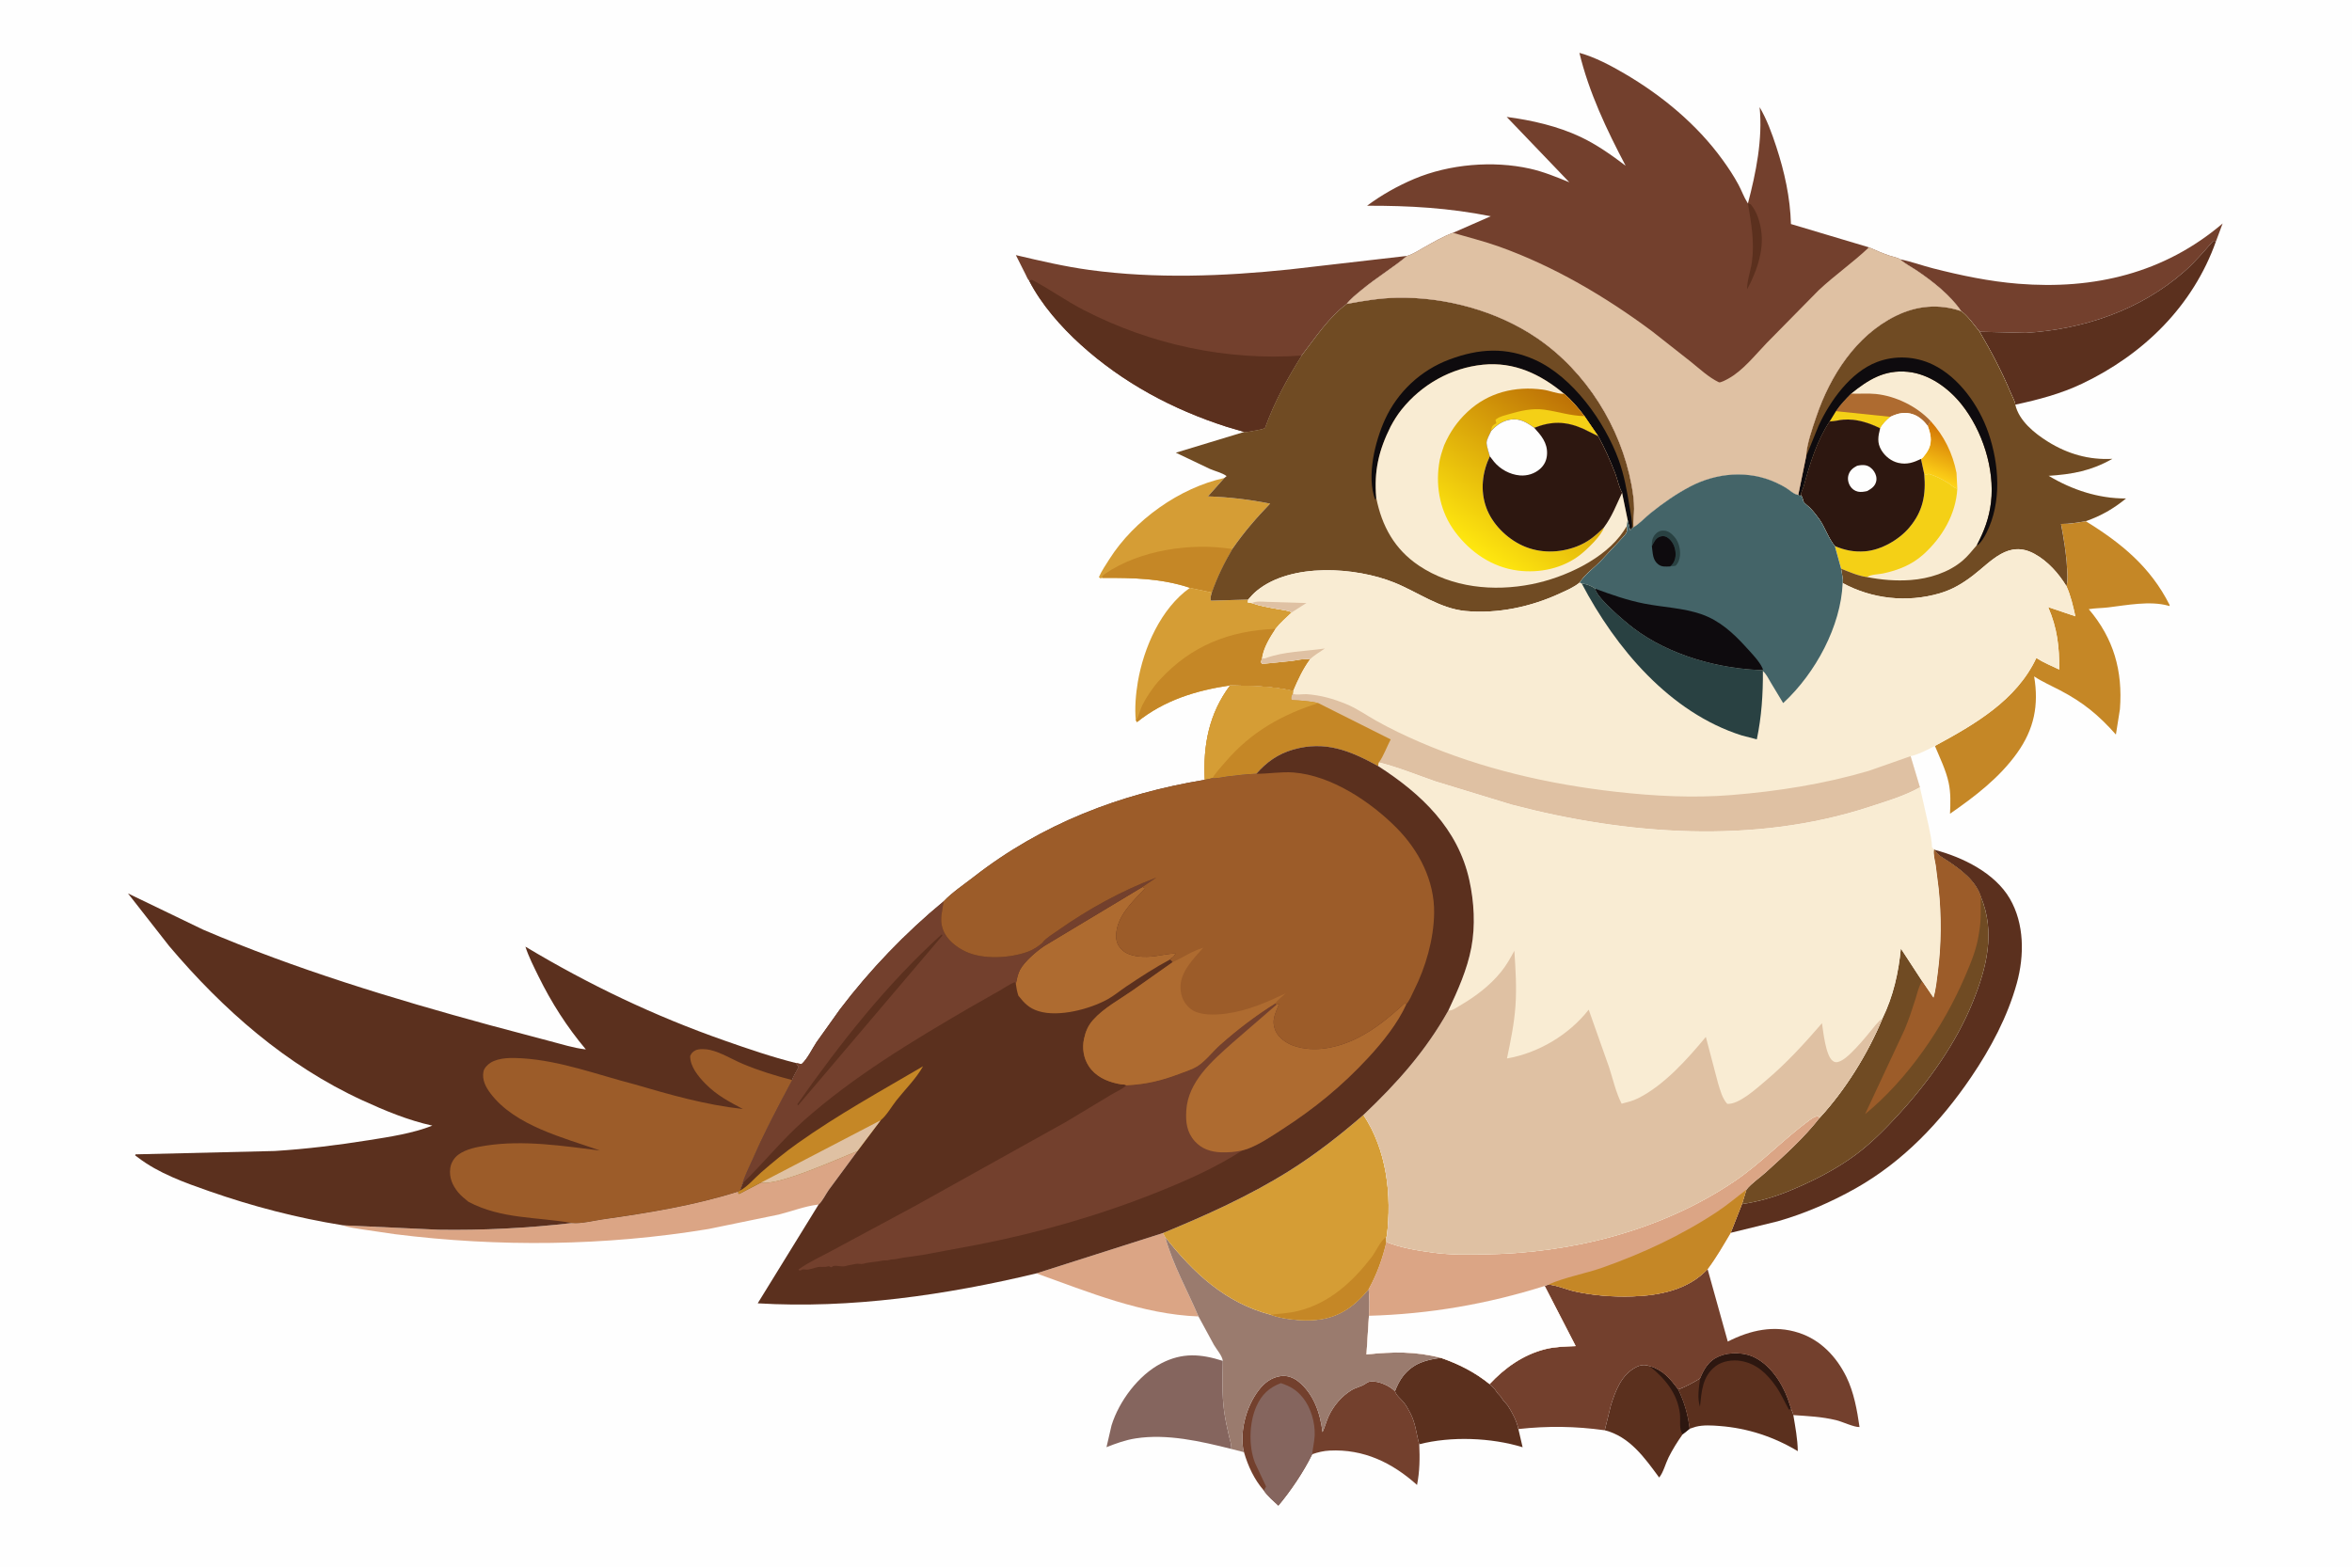 <svg version="1.1" xmlns="http://www.w3.org/2000/svg" style="display: block;" viewBox="0 0 2048 1365" width="1536" height="1024">
<defs>
	<linearGradient id="Gradient1" gradientUnits="userSpaceOnUse" x1="1699.51" y1="373.714" x2="1682.52" y2="416.691">
		<stop class="stop0" offset="0" stop-opacity="1" stop-color="rgb(209,113,4)"/>
		<stop class="stop1" offset="1" stop-opacity="1" stop-color="rgb(255,213,24)"/>
	</linearGradient>
	<linearGradient id="Gradient2" gradientUnits="userSpaceOnUse" x1="1375.33" y1="351.995" x2="1285.11" y2="481.376">
		<stop class="stop0" offset="0" stop-opacity="1" stop-color="rgb(189,113,6)"/>
		<stop class="stop1" offset="1" stop-opacity="1" stop-color="rgb(255,232,15)"/>
	</linearGradient>
</defs>
<path transform="translate(0,0)" fill="rgb(254,254,254)" d="M -0 -0 L 2048 0 L 2048 1365 L -0 1365 L -0 -0 z"/>
<path transform="translate(0,0)" fill="rgb(91,48,30)" d="M 1397.33 1245.48 L 1402.69 1223.75 C 1406.69 1210.97 1411.94 1196.96 1424.67 1190.5 C 1428.62 1188.5 1431.93 1188.2 1436.19 1189.53 C 1448.31 1193.29 1453.86 1200.18 1461.27 1210.03 C 1466.65 1221.06 1469.8 1232.02 1471.2 1244.19 L 1465.15 1249.01 C 1460.59 1255.43 1456.45 1262.07 1452.92 1269.11 C 1450.35 1274.23 1448.28 1282.44 1444.71 1286.64 C 1432.13 1269.53 1419.05 1250.92 1397.33 1245.48 z"/>
<path transform="translate(0,0)" fill="rgb(45,23,16)" d="M 1436.19 1189.53 C 1448.31 1193.29 1453.86 1200.18 1461.27 1210.03 C 1466.65 1221.06 1469.8 1232.02 1471.2 1244.19 L 1465.15 1249.01 C 1461.77 1244.48 1463.43 1236.95 1462.79 1231.27 C 1460.79 1213.45 1449.62 1200.18 1436.19 1189.53 z"/>
<path transform="translate(0,0)" fill="rgb(219,165,133)" d="M 902.473 1108.85 L 1012.68 1073.71 L 1014.61 1077.29 C 1021.45 1101.77 1033.74 1123.21 1043.57 1146.35 C 994.73 1144.55 947.803 1125.11 902.473 1108.85 z"/>
<path transform="translate(0,0)" fill="rgb(91,48,30)" d="M 1480.41 1200.32 C 1483.75 1192.28 1487.89 1184.94 1496.33 1181.42 L 1497 1181.14 L 1497.7 1180.85 C 1505.79 1177.48 1517.86 1177.75 1525.98 1181.26 C 1540.74 1187.65 1551.27 1203.51 1556.65 1218.07 L 1559.57 1226.86 C 1560.4 1228.65 1561.26 1230.3 1561.54 1232.26 C 1563.28 1242.76 1565.25 1253 1565.43 1263.67 C 1544.52 1251.14 1521.86 1243.66 1497.46 1241.77 C 1490.63 1241.24 1483.18 1240.74 1476.49 1242.45 L 1471.2 1244.19 C 1469.8 1232.02 1466.65 1221.06 1461.27 1210.03 C 1468.05 1207.48 1474.24 1204.07 1480.41 1200.32 z"/>
<path transform="translate(0,0)" fill="rgb(45,23,16)" d="M 1480.41 1200.32 C 1483.75 1192.28 1487.89 1184.94 1496.33 1181.42 L 1497 1181.14 L 1497.7 1180.85 C 1505.79 1177.48 1517.86 1177.75 1525.98 1181.26 C 1540.74 1187.65 1551.27 1203.51 1556.65 1218.07 L 1559.57 1226.86 L 1557.66 1227.51 C 1553.94 1220.74 1550.8 1213.51 1546.35 1207.2 C 1538.49 1196.03 1529.4 1187.3 1515.42 1185.04 C 1508.47 1183.92 1499.71 1185.24 1494.01 1189.56 C 1482.27 1198.45 1481.67 1211.56 1480.25 1224.97 C 1477.72 1217.19 1479.33 1208.25 1480.41 1200.32 z"/>
<path transform="translate(0,0)" fill="rgb(91,48,30)" d="M 1214.67 1211.42 C 1216.44 1206.82 1218.78 1201.99 1221.84 1198.12 C 1230.5 1187.2 1241.65 1184.02 1254.83 1182.44 C 1270.5 1187.99 1284.06 1194.74 1297.06 1205.27 C 1299.34 1207.37 1301.47 1209.16 1303.05 1211.84 C 1304.46 1214.22 1306.64 1215.4 1307.99 1218.01 C 1309.12 1220.17 1311.62 1222.1 1313.03 1224.22 C 1316.75 1229.83 1320.83 1237.76 1322.12 1244.42 L 1325.81 1260.26 C 1298.44 1251.86 1263.61 1250.52 1235.81 1257.67 C 1233.16 1248.23 1232.71 1239.58 1228.05 1230.59 C 1226.36 1227.34 1224.48 1223.83 1222.13 1221 C 1219.55 1217.9 1215.9 1215.35 1214.67 1211.42 z"/>
<path transform="translate(0,0)" fill="rgb(133,101,94)" d="M 1072.16 1261.75 C 1045.65 1255.11 1016.23 1248.29 988.85 1252.57 C 979.98 1253.95 971.78 1256.93 963.482 1260.21 L 967.875 1241.22 C 974.41 1220.16 991.266 1197.51 1011.04 1187.25 C 1029.61 1177.61 1045.64 1178.99 1064.77 1185.04 C 1064.61 1200 1063.89 1214.21 1065.95 1229.14 C 1066.92 1236.15 1068.46 1243.08 1070.04 1249.98 C 1070.91 1253.74 1072.33 1257.89 1072.16 1261.75 z"/>
<path transform="translate(0,0)" fill="rgb(213,157,53)" d="M 960.098 503.139 L 958.102 503.509 L 956.863 502.5 C 959.238 496.974 962.951 491.571 966.181 486.5 C 987.614 452.849 1027 424.704 1066.1 416.128 L 1051.84 432.123 C 1070.38 432.795 1087.75 434.822 1105.93 438.466 C 1093.83 450.967 1082.9 463.665 1073 478.001 C 1065.7 490.471 1059.97 502.118 1055.17 515.819 L 1036.13 511.771 C 1011 503.441 986.3 503.039 960.098 503.139 z"/>
<path transform="translate(0,0)" fill="rgb(197,135,38)" d="M 960.098 503.139 L 959.732 501.791 C 960.509 500.967 961.152 500.289 962.092 499.645 C 992.584 478.762 1037.03 472.317 1073 478.001 C 1065.7 490.471 1059.97 502.118 1055.17 515.819 L 1036.13 511.771 C 1011 503.441 986.3 503.039 960.098 503.139 z"/>
<path transform="translate(0,0)" fill="rgb(219,165,133)" d="M 662.853 1029.68 C 677.374 1032.93 730.687 1008.58 746.578 1002.36 L 721.7 1036.06 C 719.22 1039.51 715.918 1046.35 712.768 1048.92 L 712.127 1048.98 C 701.043 1050.22 689.082 1054.91 678.131 1057.62 L 616.923 1070.2 C 526.885 1085.07 434.332 1086.07 343.812 1074.7 L 314.358 1070.37 C 309.252 1069.49 303.273 1068.85 298.466 1066.95 L 381.625 1070.82 C 420.27 1071.45 459.897 1069.42 498.292 1064.98 C 506.07 1065.72 516.911 1062.92 524.769 1061.8 C 564.749 1056.12 604.133 1049.8 642.742 1037.59 C 642.7 1039.23 642.46 1038.48 643.52 1039.81 L 662.853 1029.68 z"/>
<path transform="translate(0,0)" fill="rgb(115,64,45)" d="M 1654.47 225.667 C 1664.07 227.546 1673.54 231.069 1683.04 233.5 C 1707.46 239.745 1732.23 244.931 1757.4 246.957 C 1823.4 252.271 1884.43 237.835 1935.36 194.462 L 1929.58 209.924 L 1927.3 209.5 C 1919.19 218.666 1911.3 228.148 1902.08 236.241 C 1863.76 269.866 1814.32 286.668 1764.01 289.734 L 1723.73 288.76 C 1718.81 282.749 1713.89 275.433 1707.66 270.763 C 1698.37 256.987 1682.89 244.848 1669.21 235.595 C 1664.31 232.281 1658.89 229.625 1654.47 225.667 z"/>
<path transform="translate(0,0)" fill="rgb(91,48,30)" d="M 1723.73 288.76 L 1764.01 289.734 C 1814.32 286.668 1863.76 269.866 1902.08 236.241 C 1911.3 228.148 1919.19 218.666 1927.3 209.5 L 1929.58 209.924 C 1909.54 266.411 1866.49 308.503 1812.96 333.999 C 1794.42 342.83 1774.79 347.961 1754.8 352.273 C 1754.83 349.924 1752.07 344.953 1751.05 342.5 C 1743.11 323.557 1734.13 306.437 1723.73 288.76 z"/>
<path transform="translate(0,0)" fill="rgb(213,157,53)" d="M 1036.13 511.771 L 1055.17 515.819 C 1054.59 518.237 1053.44 520.696 1054.5 522.978 L 1086.84 521.993 L 1086.47 524.526 L 1089.94 525.066 C 1097.11 527.62 1104.98 528.935 1112.47 530.26 C 1116.25 530.93 1121.41 531.39 1124.8 533.171 C 1120.07 537.763 1114.68 542.302 1110.65 547.51 C 1105.65 555.146 1100.23 563.834 1098.9 573.016 L 1097.9 576.5 L 1099 578.088 L 1125.03 575.435 C 1129.81 574.783 1135.98 573.184 1140.69 574.048 C 1134.38 582.711 1130.18 591.821 1126.03 601.616 C 1107.79 597.332 1089.73 597.241 1071.13 596.762 C 1041.35 601.177 1013.81 609.639 990.045 628.752 L 989.006 627.127 C 987.915 616.653 989.005 604.066 990.779 593.686 C 995.866 563.929 1010.77 529.8 1036.13 511.771 z"/>
<path transform="translate(0,0)" fill="rgb(197,135,38)" d="M 989.006 627.127 C 991.143 625.637 993.036 617.139 994.522 614.256 C 998.553 606.431 1003.99 598.289 1009.96 591.821 C 1037.31 562.159 1070.48 549.045 1110.65 547.51 C 1105.65 555.146 1100.23 563.834 1098.9 573.016 L 1097.9 576.5 L 1099 578.088 L 1125.03 575.435 C 1129.81 574.783 1135.98 573.184 1140.69 574.048 C 1134.38 582.711 1130.18 591.821 1126.03 601.616 C 1107.79 597.332 1089.73 597.241 1071.13 596.762 C 1041.35 601.177 1013.81 609.639 990.045 628.752 L 989.006 627.127 z"/>
<path transform="translate(0,0)" fill="rgb(115,64,45)" d="M 1083.19 1264.57 L 1082.42 1261.34 C 1079.97 1244.27 1085.49 1224.56 1095.79 1210.85 C 1100.7 1204.33 1106.95 1199.44 1115.17 1198.3 C 1120.72 1197.54 1126.17 1199.46 1130.5 1202.94 C 1143.93 1213.74 1149.63 1230.62 1151.58 1247.11 C 1153.69 1242.59 1154.84 1237.8 1156.88 1233.31 C 1161.02 1224.22 1168.34 1215.62 1176.92 1210.47 C 1180.6 1208.27 1185.17 1207.49 1188.57 1205.23 C 1190.67 1203.83 1191.7 1203.03 1194.36 1202.97 C 1201.33 1202.82 1209.68 1206.69 1214.67 1211.42 C 1215.9 1215.35 1219.55 1217.9 1222.13 1221 C 1224.48 1223.83 1226.36 1227.34 1228.05 1230.59 C 1232.71 1239.58 1233.16 1248.23 1235.81 1257.67 C 1236.36 1269.66 1236.25 1281.3 1233.88 1293.11 C 1212.21 1273.67 1187.46 1261.7 1157.71 1263.18 C 1152.49 1263.44 1147.49 1264.62 1142.59 1266.37 C 1135.25 1281.45 1123.92 1298.21 1113.13 1311.1 C 1108.73 1306.97 1103.95 1302.94 1100.47 1297.98 C 1092 1288.17 1086.82 1276.91 1083.19 1264.57 z"/>
<path transform="translate(0,0)" fill="rgb(133,101,94)" d="M 1100.47 1297.98 L 1102.44 1294.5 L 1092.76 1273.85 C 1087.12 1259.36 1087.69 1238.66 1094.06 1224.53 C 1098.65 1214.33 1104.98 1208.4 1115.3 1204.42 C 1123.63 1207.23 1128.89 1210.25 1134.5 1217.14 C 1141.42 1225.64 1145.24 1239.04 1144.76 1249.92 C 1144.52 1255.37 1143.11 1260.9 1142.59 1266.37 C 1135.25 1281.45 1123.92 1298.21 1113.13 1311.1 C 1108.73 1306.97 1103.95 1302.94 1100.47 1297.98 z"/>
<path transform="translate(0,0)" fill="rgb(91,48,30)" d="M 1684.65 739.981 C 1708.93 746.382 1736.99 760.059 1750.04 782.466 C 1762.82 804.416 1762.74 832.161 1756.16 856.083 C 1748.14 885.198 1733.35 912.906 1716.47 937.792 C 1689.98 976.825 1657.34 1011.31 1615.94 1034.71 C 1594.88 1046.61 1571.24 1056.89 1547.94 1063.49 L 1506.99 1073.51 L 1516.82 1048.46 C 1530.85 1046.53 1544.93 1042.39 1558 1037.02 C 1578.08 1028.76 1598.53 1018.41 1615.99 1005.43 C 1629.71 995.229 1641.97 982.668 1653.5 970.106 C 1679.33 941.953 1703.3 908.31 1717.69 872.768 C 1729.87 842.72 1737.73 811.806 1724.76 780.7 C 1720.45 767.117 1708.12 757.871 1696.83 750.232 C 1692.81 747.517 1686.64 744.569 1684.65 739.981 z"/>
<path transform="translate(0,0)" fill="rgb(154,123,110)" d="M 1014.61 1077.29 C 1039.33 1108.56 1066.78 1134.38 1106.33 1144.86 C 1117.69 1149.02 1134.41 1150.5 1146.47 1149.31 C 1166.14 1147.38 1179.52 1137.41 1191.74 1122.58 C 1192.54 1130.47 1192.52 1137.87 1192.01 1145.78 L 1189.85 1179.46 C 1212.81 1177.04 1232.2 1176.62 1254.83 1182.44 C 1241.65 1184.02 1230.5 1187.2 1221.84 1198.12 C 1218.78 1201.99 1216.44 1206.82 1214.67 1211.42 C 1209.68 1206.69 1201.33 1202.82 1194.36 1202.97 C 1191.7 1203.03 1190.67 1203.83 1188.57 1205.23 C 1185.17 1207.49 1180.6 1208.27 1176.92 1210.47 C 1168.34 1215.62 1161.02 1224.22 1156.88 1233.31 C 1154.84 1237.8 1153.69 1242.59 1151.58 1247.11 C 1149.63 1230.62 1143.93 1213.74 1130.5 1202.94 C 1126.17 1199.46 1120.72 1197.54 1115.17 1198.3 C 1106.95 1199.44 1100.7 1204.33 1095.79 1210.85 C 1085.49 1224.56 1079.97 1244.27 1082.42 1261.34 L 1083.19 1264.57 L 1072.16 1261.75 C 1072.33 1257.89 1070.91 1253.74 1070.04 1249.98 C 1068.46 1243.08 1066.92 1236.15 1065.95 1229.14 C 1063.89 1214.21 1064.61 1200 1064.77 1185.04 C 1064.25 1180.59 1059.39 1175.16 1057.07 1171.19 L 1043.57 1146.35 C 1033.74 1123.21 1021.45 1101.77 1014.61 1077.29 z"/>
<path transform="translate(0,0)" fill="rgb(197,135,38)" d="M 1799.4 510.411 C 1800.62 505.485 1800.11 499.143 1799.82 494.051 C 1799.09 481.241 1796.98 468.748 1794.62 456.155 C 1802.01 456.127 1808.9 455.027 1816.14 453.742 C 1847.2 472.874 1872.54 493.631 1889.18 526.706 L 1889.13 527.664 L 1887.94 527.317 C 1872.03 522.927 1851.97 526.89 1835.73 528.832 C 1830.12 529.503 1824.35 529.42 1818.8 530.378 C 1840.51 555.927 1848.48 584.056 1845.92 617.493 L 1842.42 639.569 C 1827.31 622.553 1814 611.626 1793.79 601.02 C 1786.33 597.103 1778.22 593.604 1771.22 588.919 C 1775.43 613.956 1771.26 634.87 1756.34 655.713 C 1740.87 677.319 1719.6 693.555 1697.97 708.526 C 1698.38 699.481 1698.7 690.457 1696.79 681.534 C 1694.42 670.501 1689.14 659.867 1684.82 649.473 C 1719.43 630.717 1755.81 609.843 1773.14 572.882 C 1779.32 576.892 1786.43 579.787 1793.08 582.944 C 1793.22 563.099 1791.37 546.964 1783.44 528.561 L 1807.12 536.559 C 1805.16 527.676 1803.12 518.745 1799.4 510.411 z"/>
<path transform="translate(0,0)" fill="rgb(112,75,35)" d="M 1684.04 739.578 L 1684.65 739.981 C 1686.64 744.569 1692.81 747.517 1696.83 750.232 C 1708.12 757.871 1720.45 767.117 1724.76 780.7 C 1737.73 811.806 1729.87 842.72 1717.69 872.768 C 1703.3 908.31 1679.33 941.953 1653.5 970.106 C 1641.97 982.668 1629.71 995.229 1615.99 1005.43 C 1598.53 1018.41 1578.08 1028.76 1558 1037.02 C 1544.93 1042.39 1530.85 1046.53 1516.82 1048.46 L 1520.66 1035.95 C 1524.93 1030.5 1532.7 1025.26 1538 1020.43 C 1554.14 1005.74 1570.9 990.732 1584.35 973.469 C 1606.69 949.294 1626.64 917.147 1639.16 886.729 C 1648.47 867.734 1653.22 846.845 1655.15 825.886 L 1673.7 854.298 L 1683.59 868.813 C 1685.72 861.615 1686.46 853.55 1687.43 846.115 C 1690.47 822.837 1690.61 796.976 1688.09 773.622 L 1685.54 753.346 C 1684.83 749.065 1683.26 743.845 1684.04 739.578 z"/>
<path transform="translate(0,0)" fill="rgb(156,92,41)" d="M 1684.04 739.578 L 1684.65 739.981 C 1686.64 744.569 1692.81 747.517 1696.83 750.232 C 1708.12 757.871 1720.45 767.117 1724.76 780.7 C 1724.53 790.472 1725.24 800.921 1723.49 810.507 L 1723.22 812.381 C 1721.22 826.252 1716.59 837.278 1711.15 849.998 C 1692.24 894.248 1661.33 939.593 1623.96 970.24 L 1658.47 896.447 C 1662.1 887.783 1665.05 878.821 1667.89 869.87 C 1669.58 864.519 1670.6 859.057 1673.7 854.298 L 1683.59 868.813 C 1685.72 861.615 1686.46 853.55 1687.43 846.115 C 1690.47 822.837 1690.61 796.976 1688.09 773.622 L 1685.54 753.346 C 1684.83 749.065 1683.26 743.845 1684.04 739.578 z"/>
<path transform="translate(0,0)" fill="rgb(213,157,53)" d="M 1187.22 970.836 C 1207.6 1001.6 1211.96 1040.5 1207.59 1076.55 L 1207.07 1077.21 L 1207.17 1081.51 C 1203.56 1096.66 1199.14 1108.88 1191.74 1122.58 C 1179.52 1137.41 1166.14 1147.38 1146.47 1149.31 C 1134.41 1150.5 1117.69 1149.02 1106.33 1144.86 C 1066.78 1134.38 1039.33 1108.56 1014.61 1077.29 L 1012.68 1073.71 C 1050.25 1058.27 1087.49 1041.53 1122 1019.96 C 1145.1 1005.53 1166.68 988.685 1187.22 970.836 z"/>
<path transform="translate(0,0)" fill="rgb(197,135,38)" d="M 1106.33 1144.86 C 1114.34 1143.89 1122.47 1143.53 1130.33 1141.59 C 1157.49 1134.88 1177.52 1116.43 1194.21 1094.88 C 1197.7 1090.37 1201.87 1080.9 1206.18 1077.81 L 1207.07 1077.21 L 1207.17 1081.51 C 1203.56 1096.66 1199.14 1108.88 1191.74 1122.58 C 1179.52 1137.41 1166.14 1147.38 1146.47 1149.31 C 1134.41 1150.5 1117.69 1149.02 1106.33 1144.86 z"/>
<path transform="translate(0,0)" fill="rgb(115,64,45)" d="M 1486.89 1105.15 L 1504.46 1168.23 C 1524.12 1158.24 1544.87 1153.57 1566.46 1160.65 C 1585.38 1166.85 1599.14 1181.48 1607.74 1199.02 C 1614.28 1212.36 1617.08 1228.07 1619.18 1242.67 C 1614.44 1242.93 1604.2 1237.97 1598.87 1236.69 C 1586.09 1233.62 1574.46 1233.17 1561.54 1232.26 C 1561.26 1230.3 1560.4 1228.65 1559.57 1226.86 L 1556.65 1218.07 C 1551.27 1203.51 1540.74 1187.65 1525.98 1181.26 C 1517.86 1177.75 1505.79 1177.48 1497.7 1180.85 L 1497 1181.14 L 1496.33 1181.42 C 1487.89 1184.94 1483.75 1192.28 1480.41 1200.32 C 1474.24 1204.07 1468.05 1207.48 1461.27 1210.03 C 1453.86 1200.18 1448.31 1193.29 1436.19 1189.53 C 1431.93 1188.2 1428.62 1188.5 1424.67 1190.5 C 1411.94 1196.96 1406.69 1210.97 1402.69 1223.75 L 1397.33 1245.48 C 1371.69 1241.93 1347.9 1241.61 1322.12 1244.42 C 1320.83 1237.76 1316.75 1229.83 1313.03 1224.22 C 1311.62 1222.1 1309.12 1220.17 1307.99 1218.01 C 1306.64 1215.4 1304.46 1214.22 1303.05 1211.84 C 1301.47 1209.16 1299.34 1207.37 1297.06 1205.27 C 1310.4 1191.01 1326.44 1179.6 1345.67 1174.81 C 1354.17 1172.69 1363.31 1172.54 1372.02 1172.17 L 1345.03 1119.82 L 1348.03 1118.66 C 1354.56 1118.83 1364.08 1122.96 1370.85 1124.48 C 1387.17 1128.13 1404.76 1129.45 1421.44 1128.9 C 1445.23 1128.13 1470.07 1123.11 1486.89 1105.15 z"/>
<path transform="translate(0,0)" fill="rgb(219,165,133)" d="M 1207.17 1081.51 C 1220.52 1086.83 1234.44 1088.91 1248.59 1090.85 C 1262.68 1092.78 1277.48 1092.45 1291.71 1092.3 C 1367.94 1091.46 1446.32 1071.67 1510 1028.79 C 1533.29 1013.1 1552.88 992.086 1575.46 975.5 C 1577.61 973.914 1580.83 971.618 1583.51 971.996 L 1584.35 973.469 C 1570.9 990.732 1554.14 1005.74 1538 1020.43 C 1532.7 1025.26 1524.93 1030.5 1520.66 1035.95 L 1516.82 1048.46 L 1506.99 1073.51 C 1500.39 1084.57 1494.66 1094.73 1486.89 1105.15 C 1470.07 1123.11 1445.23 1128.13 1421.44 1128.9 C 1404.76 1129.45 1387.17 1128.13 1370.85 1124.48 C 1364.08 1122.96 1354.56 1118.83 1348.03 1118.66 L 1345.03 1119.82 L 1372.02 1172.17 C 1363.31 1172.54 1354.17 1172.69 1345.67 1174.81 C 1326.44 1179.6 1310.4 1191.01 1297.06 1205.27 C 1284.06 1194.74 1270.5 1187.99 1254.83 1182.44 C 1232.2 1176.62 1212.81 1177.04 1189.85 1179.46 L 1192.01 1145.78 C 1192.52 1137.87 1192.54 1130.47 1191.74 1122.58 C 1199.14 1108.88 1203.56 1096.66 1207.17 1081.51 z"/>
<path transform="translate(0,0)" fill="rgb(197,135,38)" d="M 1348.03 1118.66 C 1362.73 1112.13 1380.16 1109.19 1395.54 1103.76 C 1430.32 1091.48 1464.54 1075.54 1495.31 1055.11 C 1504.13 1049.26 1512.23 1042.34 1520.66 1035.95 L 1516.82 1048.46 L 1506.99 1073.51 C 1500.39 1084.57 1494.66 1094.73 1486.89 1105.15 C 1470.07 1123.11 1445.23 1128.13 1421.44 1128.9 C 1404.76 1129.45 1387.17 1128.13 1370.85 1124.48 C 1364.08 1122.96 1354.56 1118.83 1348.03 1118.66 z"/>
<path transform="translate(0,0)" fill="rgb(254,254,254)" d="M 1345.03 1119.82 L 1372.02 1172.17 C 1363.31 1172.54 1354.17 1172.69 1345.67 1174.81 C 1326.44 1179.6 1310.4 1191.01 1297.06 1205.27 C 1284.06 1194.74 1270.5 1187.99 1254.83 1182.44 C 1232.2 1176.62 1212.81 1177.04 1189.85 1179.46 L 1192.01 1145.78 C 1244.65 1144.3 1294.77 1135.63 1345.03 1119.82 z"/>
<path transform="translate(0,0)" fill="rgb(115,64,45)" d="M 896.115 244.269 C 894.963 243.398 893.759 240.237 893.062 238.915 L 884.565 222.016 C 905.965 227.057 926.999 231.993 948.827 234.961 C 1006.07 242.745 1065.41 240.491 1122.74 234.507 L 1225.29 222.694 C 1212.65 233.229 1198.31 241.784 1185.55 252.417 C 1181.21 256.029 1176.05 260.035 1172.65 264.529 C 1156.96 276.164 1145.17 294.172 1133.39 309.509 C 1120.81 329.511 1109.82 349.53 1101.71 371.794 C 1101.62 372.04 1101.66 372.386 1101.44 372.534 C 1099.36 373.957 1092.18 374.787 1089.46 375.409 C 1087.33 375.893 1085.6 376.123 1083.41 376.013 L 1067.85 371.432 C 1020.96 356.348 977.761 333.208 941.141 300.087 C 923.9 284.493 906.793 265.043 896.115 244.269 z"/>
<path transform="translate(0,0)" fill="rgb(91,48,30)" d="M 896.115 244.269 L 898.51 243.5 C 913.927 251.507 928.139 261.878 943.687 269.883 C 1001.88 299.846 1067.91 314.189 1133.39 309.509 C 1120.81 329.511 1109.82 349.53 1101.71 371.794 C 1101.62 372.04 1101.66 372.386 1101.44 372.534 C 1099.36 373.957 1092.18 374.787 1089.46 375.409 C 1087.33 375.893 1085.6 376.123 1083.41 376.013 L 1067.85 371.432 C 1020.96 356.348 977.761 333.208 941.141 300.087 C 923.9 284.493 906.793 265.043 896.115 244.269 z"/>
<path transform="translate(0,0)" fill="rgb(249,236,211)" d="M 1572.72 397.239 C 1573.09 386.79 1578.18 372.669 1581.55 362.708 C 1593.62 327.057 1616.09 292.041 1650.77 274.944 C 1668.99 265.962 1688.38 264.236 1707.66 270.763 C 1713.89 275.433 1718.81 282.749 1723.73 288.76 C 1734.13 306.437 1743.11 323.557 1751.05 342.5 C 1752.07 344.953 1754.83 349.924 1754.8 352.273 C 1758.01 366.326 1771.5 377.19 1783.16 384.467 C 1800.38 395.218 1819.09 400.585 1839.33 399.44 C 1820.72 409.939 1804.77 412.834 1783.84 414.228 C 1804.18 426.478 1827.48 434.144 1851.19 433.973 C 1840.7 442.655 1829.08 449.343 1816.14 453.742 C 1808.9 455.027 1802.01 456.127 1794.62 456.155 C 1796.98 468.748 1799.09 481.241 1799.82 494.051 C 1800.11 499.143 1800.62 505.485 1799.4 510.411 C 1792.64 499.236 1783.11 488.523 1771.5 482.189 C 1748.74 469.773 1733.94 488.849 1717.89 501.12 C 1708.76 508.103 1699.89 513.407 1688.75 516.641 C 1660.56 524.824 1630.19 521.562 1604.49 507.605 C 1605.13 504.652 1603.51 498.329 1603.13 495.108 L 1597.69 475.437 C 1592.08 468.752 1589.22 459.097 1583.97 451.77 C 1581.4 448.19 1578.71 444.822 1575.58 441.716 C 1574.33 440.477 1571.2 438.258 1570.5 436.869 C 1569.23 434.336 1570.38 433.765 1568.02 431.031 L 1567.39 431.827 L 1565.82 430.895 L 1572.72 397.239 z"/>
<path transform="translate(0,0)" fill="url(#Gradient1)" d="M 1681.11 366.571 C 1692.85 379.57 1700.25 394.455 1703.62 411.685 L 1704.33 425.395 C 1701.27 424.751 1698.99 422.13 1696.34 420.509 C 1690.82 417.145 1685.52 414.235 1679.25 412.493 L 1678 413.5 L 1675.53 412.684 L 1672.7 399.563 L 1674.4 398.285 C 1676.33 395.833 1678.36 393.279 1679.63 390.408 C 1682.52 383.841 1681.03 377.283 1678.61 370.863 L 1681.11 366.571 z"/>
<path transform="translate(0,0)" fill="rgb(174,107,48)" d="M 1598.55 357.93 C 1602.44 352.192 1606.93 347.522 1611.78 342.625 C 1618.97 342.955 1626.25 342.222 1633.39 342.956 C 1650.73 344.734 1669.23 353.783 1681.11 366.571 L 1678.61 370.863 C 1675.42 366.563 1671.28 362.662 1666.16 360.8 C 1658.89 358.151 1652.79 359.649 1646 362.839 C 1642.38 365.962 1639.5 368.66 1637.12 372.839 C 1627.07 367.946 1616.37 364.445 1605 365.341 C 1601.2 365.64 1597.75 366.761 1593.87 366.818 L 1593.1 366.821 L 1598.55 357.93 z"/>
<path transform="translate(0,0)" fill="rgb(244,208,22)" d="M 1598.55 357.93 L 1646 362.839 C 1642.38 365.962 1639.5 368.66 1637.12 372.839 C 1627.07 367.946 1616.37 364.445 1605 365.341 C 1601.2 365.64 1597.75 366.761 1593.87 366.818 L 1593.1 366.821 L 1598.55 357.93 z"/>
<path transform="translate(0,0)" fill="rgb(254,254,254)" d="M 1646 362.839 C 1652.79 359.649 1658.89 358.151 1666.16 360.8 C 1671.28 362.662 1675.42 366.563 1678.61 370.863 C 1681.03 377.283 1682.52 383.841 1679.63 390.408 C 1678.36 393.279 1676.33 395.833 1674.4 398.285 L 1672.7 399.563 C 1666.03 402.712 1660.44 404.674 1653 402.983 C 1646.9 401.596 1641.43 397.283 1638.23 391.956 C 1634.28 385.388 1635.35 379.895 1637.12 372.839 C 1639.5 368.66 1642.38 365.962 1646 362.839 z"/>
<path transform="translate(0,0)" fill="rgb(244,208,22)" d="M 1675.53 412.684 L 1678 413.5 L 1679.25 412.493 C 1685.52 414.235 1690.82 417.145 1696.34 420.509 C 1698.99 422.13 1701.27 424.751 1704.33 425.395 C 1703.13 447.667 1691.15 467.998 1674.74 482.745 C 1664.7 491.775 1652.82 496.434 1639.81 499.243 C 1635.93 500.079 1628.81 500.055 1625.8 502.441 C 1618.14 501.434 1610.29 497.99 1603.13 495.108 L 1597.69 475.437 C 1606.43 479.075 1614.26 480.683 1623.76 480.002 C 1637.87 478.99 1653.54 469.958 1662.51 459.306 C 1674.49 445.084 1677.11 430.716 1675.53 412.684 z"/>
<path transform="translate(0,0)" fill="rgb(45,23,16)" d="M 1593.1 366.821 L 1593.87 366.818 C 1597.75 366.761 1601.2 365.64 1605 365.341 C 1616.37 364.445 1627.07 367.946 1637.12 372.839 C 1635.35 379.895 1634.28 385.388 1638.23 391.956 C 1641.43 397.283 1646.9 401.596 1653 402.983 C 1660.44 404.674 1666.03 402.712 1672.7 399.563 L 1675.53 412.684 C 1677.11 430.716 1674.49 445.084 1662.51 459.306 C 1653.54 469.958 1637.87 478.99 1623.76 480.002 C 1614.26 480.683 1606.43 479.075 1597.69 475.437 C 1592.08 468.752 1589.22 459.097 1583.97 451.77 C 1581.4 448.19 1578.71 444.822 1575.58 441.716 C 1574.33 440.477 1571.2 438.258 1570.5 436.869 C 1569.23 434.336 1570.38 433.765 1568.02 431.031 C 1568.07 428.909 1570.03 425.046 1570.64 422.849 C 1575.92 403.778 1582.11 383.396 1593.1 366.821 z"/>
<path transform="translate(0,0)" fill="rgb(254,254,254)" d="M 1617.04 405.5 C 1619.14 404.989 1621.95 404.663 1624.11 405.022 C 1627.38 405.563 1630.02 407.673 1631.82 410.377 C 1633.49 412.892 1634.39 416.065 1633.69 419.062 C 1632.67 423.461 1629.51 425.409 1625.9 427.5 C 1623.42 428.1 1620.26 428.592 1617.76 428.017 C 1614.9 427.359 1612.42 425.547 1610.94 423.016 C 1609.18 420.008 1608.55 416.436 1609.69 413.098 C 1611 409.282 1613.61 407.307 1617.04 405.5 z"/>
<path transform="translate(0,0)" fill="rgb(112,75,35)" d="M 1572.72 397.239 C 1573.09 386.79 1578.18 372.669 1581.55 362.708 C 1593.62 327.057 1616.09 292.041 1650.77 274.944 C 1668.99 265.962 1688.38 264.236 1707.66 270.763 C 1713.89 275.433 1718.81 282.749 1723.73 288.76 C 1734.13 306.437 1743.11 323.557 1751.05 342.5 C 1752.07 344.953 1754.83 349.924 1754.8 352.273 C 1758.01 366.326 1771.5 377.19 1783.16 384.467 C 1800.38 395.218 1819.09 400.585 1839.33 399.44 C 1820.72 409.939 1804.77 412.834 1783.84 414.228 C 1804.18 426.478 1827.48 434.144 1851.19 433.973 C 1840.7 442.655 1829.08 449.343 1816.14 453.742 C 1808.9 455.027 1802.01 456.127 1794.62 456.155 C 1796.98 468.748 1799.09 481.241 1799.82 494.051 C 1800.11 499.143 1800.62 505.485 1799.4 510.411 C 1792.64 499.236 1783.11 488.523 1771.5 482.189 C 1748.74 469.773 1733.94 488.849 1717.89 501.12 C 1708.76 508.103 1699.89 513.407 1688.75 516.641 C 1660.56 524.824 1630.19 521.562 1604.49 507.605 C 1605.13 504.652 1603.51 498.329 1603.13 495.108 C 1610.29 497.99 1618.14 501.434 1625.8 502.441 C 1638.41 504.859 1650.93 505.944 1663.76 504.987 C 1679.63 503.804 1696.58 498.577 1708.87 488.17 C 1713.5 484.248 1717.39 479.235 1721.32 474.627 C 1727.72 462.519 1732.05 450.997 1733.67 437.29 C 1737.09 408.288 1726.05 374.568 1708.05 352.029 C 1696.63 337.737 1679.8 325.471 1661.2 323.651 C 1640.86 321.66 1626.83 330.48 1611.78 342.625 C 1606.93 347.522 1602.44 352.192 1598.55 357.93 L 1593.1 366.821 C 1582.11 383.396 1575.92 403.778 1570.64 422.849 C 1570.03 425.046 1568.07 428.909 1568.02 431.031 L 1567.39 431.827 L 1565.82 430.895 L 1572.72 397.239 z"/>
<path transform="translate(0,0)" fill="rgb(14,11,14)" d="M 1572.72 397.239 L 1583.5 370.693 C 1593.56 348.902 1611.35 323.845 1634.5 315.085 C 1650.2 309.145 1667.78 310.073 1682.85 317.293 C 1705.78 328.278 1723.3 353.191 1731.38 376.737 C 1740.83 404.253 1743.13 437.29 1729.72 463.876 C 1727.84 467.606 1725.51 471.727 1722.28 474.442 L 1721.32 474.627 C 1727.72 462.519 1732.05 450.997 1733.67 437.29 C 1737.09 408.288 1726.05 374.568 1708.05 352.029 C 1696.63 337.737 1679.8 325.471 1661.2 323.651 C 1640.86 321.66 1626.83 330.48 1611.78 342.625 C 1606.93 347.522 1602.44 352.192 1598.55 357.93 L 1593.1 366.821 C 1582.11 383.396 1575.92 403.778 1570.64 422.849 C 1570.03 425.046 1568.07 428.909 1568.02 431.031 L 1567.39 431.827 L 1565.82 430.895 L 1572.72 397.239 z"/>
<path transform="translate(0,0)" fill="rgb(112,75,35)" d="M 1172.65 264.529 C 1187.27 261.817 1201.59 259.431 1216.5 259.143 C 1258.56 258.33 1303.75 270.589 1338.61 294.434 C 1381.19 323.565 1411.29 371.695 1420.68 422.263 C 1421.93 429.025 1422.89 436.114 1422.89 443 C 1422.89 448.225 1421.85 453.877 1422.32 459.026 L 1421.01 460.019 L 1419.52 461.695 L 1417.28 452.731 L 1416.57 457.944 C 1416.84 462.536 1417.18 463.224 1413.98 466.84 L 1393.15 489.172 C 1387.63 494.63 1379.63 500.7 1375.56 507.16 C 1370.5 511.352 1364.24 513.931 1358.32 516.675 C 1333.08 528.369 1303.92 534.605 1276.09 531.97 C 1253.52 529.834 1234.66 515.488 1214.03 507.192 C 1180.27 493.616 1124.41 489.825 1094.46 514.264 C 1091.64 516.57 1089.21 519.232 1086.84 521.993 L 1054.5 522.978 C 1053.44 520.696 1054.59 518.237 1055.17 515.819 C 1059.97 502.118 1065.7 490.471 1073 478.001 C 1082.9 463.665 1093.83 450.967 1105.93 438.466 C 1087.75 434.822 1070.38 432.795 1051.84 432.123 L 1066.1 416.128 L 1068.06 414.492 C 1064.26 411.566 1058.02 410.225 1053.52 408.224 L 1023.86 394.098 L 1083.41 376.013 C 1085.6 376.123 1087.33 375.893 1089.46 375.409 C 1092.18 374.787 1099.36 373.957 1101.44 372.534 C 1101.66 372.386 1101.62 372.04 1101.71 371.794 C 1109.82 349.53 1120.81 329.511 1133.39 309.509 C 1145.17 294.172 1156.96 276.164 1172.65 264.529 z"/>
<path transform="translate(0,0)" fill="rgb(14,11,14)" d="M 1198.35 433.361 L 1197.43 435 C 1189.74 414.605 1197.38 384.058 1205.94 365.27 C 1216.97 341.096 1237.18 322.24 1262.09 312.921 C 1287.78 303.314 1311.55 301.844 1336.82 313.326 C 1369.62 328.224 1397.43 367.303 1409.51 400.516 C 1414.24 413.514 1416.72 427.509 1418.94 441.114 C 1419.93 447.173 1421.58 453.883 1421.01 460.019 L 1419.52 461.695 L 1417.28 452.731 L 1412.42 429.027 L 1412.47 428.875 C 1409.68 424.309 1408.54 417.58 1406.56 412.426 C 1402.21 401.094 1397.48 390.369 1391.61 379.718 L 1379.64 362.222 C 1374.72 355.488 1368.32 348.18 1361.95 342.794 C 1341.42 325.712 1318.48 314.743 1291.26 317.462 C 1263.44 320.24 1237.8 334.79 1220.44 356.524 C 1216.71 361.195 1213.66 366.071 1210.87 371.347 C 1200.54 391.997 1196.33 410.091 1198.35 433.361 z"/>
<path transform="translate(0,0)" fill="rgb(249,236,211)" d="M 1210.87 371.347 C 1213.66 366.071 1216.71 361.195 1220.44 356.524 C 1237.8 334.79 1263.44 320.24 1291.26 317.462 C 1318.48 314.743 1341.42 325.712 1361.95 342.794 C 1368.32 348.18 1374.72 355.488 1379.64 362.222 L 1391.61 379.718 C 1397.48 390.369 1402.21 401.094 1406.56 412.426 C 1408.54 417.58 1409.68 424.309 1412.47 428.875 L 1412.42 429.027 L 1417.28 452.731 L 1416.57 457.944 L 1413.75 462.352 C 1397.45 486.826 1362.08 502.985 1333.83 508.605 C 1300.48 515.238 1264.21 511.685 1235.54 492.468 C 1214.32 478.244 1203.21 457.996 1198.35 433.361 C 1196.33 410.091 1200.54 391.997 1210.87 371.347 z"/>
<path transform="translate(0,0)" fill="url(#Gradient2)" d="M 1257.46 387.716 C 1262.33 376.422 1268.73 367.094 1277.67 358.669 C 1295.78 341.62 1319.2 335.883 1343.43 339.163 C 1349.42 339.973 1355.37 342.762 1361.32 342.805 L 1361.95 342.794 C 1368.32 348.18 1374.72 355.488 1379.64 362.222 L 1391.61 379.718 L 1378.31 373.126 C 1363.39 366.648 1351 366.458 1335.97 372.427 C 1329.67 367.916 1323.54 363.99 1315.38 365.238 C 1308.4 366.306 1303.09 370.012 1298.45 375.174 C 1297.36 377.587 1294.64 382.449 1294.46 384.997 C 1294.25 387.845 1296.51 394.346 1297.26 397.228 C 1290.68 411.143 1288.84 426.865 1294.04 441.566 C 1299.17 456.059 1311.91 468.695 1325.75 475.031 C 1340.6 481.828 1357.68 481.605 1372.82 475.823 C 1382.65 472.07 1389.32 466.522 1396.65 459.137 C 1394.79 466.191 1381.69 478.529 1376.08 482.944 C 1360.93 494.868 1340.56 499.204 1321.6 496.749 C 1299.2 493.85 1280.2 480.76 1266.93 462.937 C 1254.35 446.041 1250.02 424.96 1252.99 404.342 C 1253.7 398.643 1255.6 393.121 1257.46 387.716 z"/>
<path transform="translate(0,0)" fill="rgb(244,208,22)" d="M 1302.25 365.834 C 1302.39 365.036 1302.23 365.449 1303.32 364.608 C 1305.98 362.538 1310.39 361.559 1313.61 360.627 C 1323.93 357.642 1333.91 355.166 1344.76 356.637 C 1356.73 358.261 1367.35 362.049 1379.64 362.222 L 1391.61 379.718 L 1378.31 373.126 C 1363.39 366.648 1351 366.458 1335.97 372.427 C 1329.67 367.916 1323.54 363.99 1315.38 365.238 C 1308.4 366.306 1303.09 370.012 1298.45 375.174 L 1298.79 372.834 C 1299.18 371.005 1300.28 370.008 1301.84 369.125 L 1303 368.5 L 1302.25 365.834 z"/>
<path transform="translate(0,0)" fill="rgb(45,23,16)" d="M 1298.45 375.174 C 1303.09 370.012 1308.4 366.306 1315.38 365.238 C 1323.54 363.99 1329.67 367.916 1335.97 372.427 C 1351 366.458 1363.39 366.648 1378.31 373.126 L 1391.61 379.718 C 1397.48 390.369 1402.21 401.094 1406.56 412.426 C 1408.54 417.58 1409.68 424.309 1412.47 428.875 L 1412.42 429.027 L 1412.15 429.594 C 1407.1 440.206 1403.79 449.455 1396.65 459.137 C 1389.32 466.522 1382.65 472.07 1372.82 475.823 C 1357.68 481.605 1340.6 481.828 1325.75 475.031 C 1311.91 468.695 1299.17 456.059 1294.04 441.566 C 1288.84 426.865 1290.68 411.143 1297.26 397.228 C 1296.51 394.346 1294.25 387.845 1294.46 384.997 C 1294.64 382.449 1297.36 377.587 1298.45 375.174 z"/>
<path transform="translate(0,0)" fill="rgb(254,254,254)" d="M 1298.45 375.174 C 1303.09 370.012 1308.4 366.306 1315.38 365.238 C 1323.54 363.99 1329.67 367.916 1335.97 372.427 C 1342.09 379.2 1347.44 385.439 1347.09 395.062 C 1346.9 400.277 1344.99 404.611 1341.09 408.124 C 1336.3 412.441 1329.81 414.421 1323.41 413.888 C 1314.89 413.177 1306.4 408.587 1300.98 402.032 L 1297.26 397.228 C 1296.51 394.346 1294.25 387.845 1294.46 384.997 C 1294.64 382.449 1297.36 377.587 1298.45 375.174 z"/>
<path transform="translate(0,0)" fill="rgb(91,48,30)" d="M 120.156 1007.91 L 117.691 1006.12 L 118 1005.18 L 239.241 1002.26 C 266.783 1000.55 294.019 997.157 321.259 992.819 C 339.387 989.932 359.352 986.941 376.472 980.173 C 355.373 975.53 335.256 967.174 315.682 958.186 C 249.257 927.686 194.144 879.167 147.279 823.746 L 111.43 777.93 L 176.87 809.494 C 257.338 843.955 341.808 869.543 426.141 892.573 L 479.011 906.624 C 488.868 909.166 499.328 912.537 509.427 913.703 L 510.118 913.775 C 493.699 894.286 480.057 872.904 468.84 850.031 C 464.78 841.754 460.33 833.07 457.499 824.285 C 512.783 857.448 569.932 884.734 630.805 906.066 C 651.209 913.216 672.022 920.401 693.012 925.624 L 695.5 929 C 694.102 932.434 690.532 937.199 689.852 940.521 C 677.775 963.141 665.99 985.222 655.752 1008.79 C 652.714 1015.78 648.833 1022.94 646.724 1030.29 L 644.276 1036.82 L 642.742 1037.59 C 604.133 1049.8 564.749 1056.12 524.769 1061.8 C 516.911 1062.92 506.07 1065.72 498.292 1064.98 C 459.897 1069.42 420.27 1071.45 381.625 1070.82 L 298.466 1066.95 C 258.353 1060.49 220.416 1050.62 182.071 1037.23 C 161.121 1029.92 137.86 1021.61 120.156 1007.91 z"/>
<path transform="translate(0,0)" fill="rgb(156,92,41)" d="M 552.332 944.15 C 583.687 953.317 614.222 962.097 646.83 965.688 C 634.532 959.061 624.308 953.898 614.28 943.72 C 608.153 937.5 600.809 928.649 600.98 919.5 C 602.174 916.979 603.071 915.898 605.616 914.58 C 608.693 912.987 615.161 913.498 618.469 914.276 C 628.084 916.538 637.858 922.66 647.025 926.5 C 661.075 932.385 675.128 936.662 689.852 940.521 C 677.775 963.141 665.99 985.222 655.752 1008.79 C 652.714 1015.78 648.833 1022.94 646.724 1030.29 L 644.276 1036.82 L 642.742 1037.59 C 604.133 1049.8 564.749 1056.12 524.769 1061.8 C 516.911 1062.92 506.07 1065.72 498.292 1064.98 C 467.304 1059.59 436.58 1061.66 407.873 1046.49 C 404.771 1043.92 401.506 1041.37 398.937 1038.25 C 393.902 1032.13 390.946 1025.26 392.069 1017.18 C 392.707 1012.59 395.389 1008.21 399.112 1005.46 C 405.932 1000.44 415.354 998.751 423.5 997.51 C 456.021 992.555 490.153 997.836 522.486 1001.85 C 490.713 990.662 448.655 980.4 427.258 952.306 C 422.946 946.645 419.556 940.334 420.987 933.006 C 421.566 930.045 424.666 926.932 427.15 925.39 C 434.711 920.698 446.012 920.991 454.645 921.536 C 488.383 923.668 519.915 935.77 552.332 944.15 z"/>
<path transform="translate(0,0)" fill="rgb(115,64,45)" d="M 1265.19 202.597 L 1298.08 188.161 C 1261.76 180.919 1227.37 178.909 1190.37 179.022 C 1202.8 169.693 1217.33 161.555 1231.67 155.539 C 1262.12 142.765 1299.98 139.539 1332.17 146.715 C 1343.97 149.346 1355.33 154.017 1366.49 158.575 L 1311.94 101.656 C 1333.81 104.547 1356.41 109.68 1376.46 119.168 C 1390.11 125.63 1403.51 135.019 1415.5 144.163 C 1399.01 112.842 1383.59 80.404 1375.26 45.869 C 1388.89 49.618 1402.58 56.924 1414.73 64.038 C 1447.32 83.133 1477.62 108.209 1499.88 138.957 C 1504.92 145.911 1509.75 153.152 1513.8 160.731 C 1516.55 165.881 1518.51 171.506 1521.63 176.437 L 1522 177 C 1529.05 150.285 1534.97 120.88 1532.18 93.138 C 1538.55 104.034 1542.74 115.586 1546.66 127.517 C 1553.86 149.436 1558.81 171.811 1559.46 194.947 L 1627.38 215.235 C 1633.28 217.897 1639.3 220.45 1645.44 222.524 C 1647.51 223.224 1653.17 224.388 1654.47 225.667 C 1658.89 229.625 1664.31 232.281 1669.21 235.595 C 1682.89 244.848 1698.37 256.987 1707.66 270.763 C 1688.38 264.236 1668.99 265.962 1650.77 274.944 C 1616.09 292.041 1593.62 327.057 1581.55 362.708 C 1578.18 372.669 1573.09 386.79 1572.72 397.239 L 1565.82 430.895 L 1564.52 430.596 C 1561.62 429.832 1558.92 427.282 1556.46 425.613 C 1553.28 423.464 1549.75 421.672 1546.27 420.075 C 1522.48 409.162 1494.77 411.533 1471.84 423.55 C 1459.42 430.056 1448.03 438.078 1437.12 446.837 C 1432.64 450.434 1427.22 456.38 1422.32 459.026 C 1421.85 453.877 1422.89 448.225 1422.89 443 C 1422.89 436.114 1421.93 429.025 1420.68 422.263 C 1411.29 371.695 1381.19 323.565 1338.61 294.434 C 1303.75 270.589 1258.56 258.33 1216.5 259.143 C 1201.59 259.431 1187.27 261.817 1172.65 264.529 C 1176.05 260.035 1181.21 256.029 1185.55 252.417 C 1198.31 241.784 1212.65 233.229 1225.29 222.694 C 1230.24 221.275 1235.24 217.966 1239.75 215.427 C 1248.09 210.73 1256.18 205.954 1265.19 202.597 z"/>
<path transform="translate(0,0)" fill="rgb(91,48,30)" d="M 1522 177 L 1524.49 177.783 C 1527.17 181.153 1529.1 184.567 1530.57 188.619 C 1537.8 208.522 1533.05 227.172 1524.45 245.74 L 1521.29 251.793 C 1521.1 244.544 1524.37 235.792 1525.42 228.348 C 1527.91 210.652 1524.9 194.382 1522 177 z"/>
<path transform="translate(0,0)" fill="rgb(223,193,163)" d="M 1225.29 222.694 C 1230.24 221.275 1235.24 217.966 1239.75 215.427 C 1248.09 210.73 1256.18 205.954 1265.19 202.597 C 1278.62 206.581 1292.11 209.868 1305.34 214.594 C 1352.99 231.629 1398.08 258.187 1438.56 288.35 L 1472.45 315.018 C 1479.94 321.081 1488 328.586 1496.71 332.76 C 1498.05 333.401 1503.38 330.439 1504.76 329.688 C 1517.6 322.704 1528.25 309.036 1538.29 298.624 L 1583.57 252.633 C 1597.58 239.451 1613.6 228.421 1627.38 215.235 C 1633.28 217.897 1639.3 220.45 1645.44 222.524 C 1647.51 223.224 1653.17 224.388 1654.47 225.667 C 1658.89 229.625 1664.31 232.281 1669.21 235.595 C 1682.89 244.848 1698.37 256.987 1707.66 270.763 C 1688.38 264.236 1668.99 265.962 1650.77 274.944 C 1616.09 292.041 1593.62 327.057 1581.55 362.708 C 1578.18 372.669 1573.09 386.79 1572.72 397.239 L 1565.82 430.895 L 1564.52 430.596 C 1561.62 429.832 1558.92 427.282 1556.46 425.613 C 1553.28 423.464 1549.75 421.672 1546.27 420.075 C 1522.48 409.162 1494.77 411.533 1471.84 423.55 C 1459.42 430.056 1448.03 438.078 1437.12 446.837 C 1432.64 450.434 1427.22 456.38 1422.32 459.026 C 1421.85 453.877 1422.89 448.225 1422.89 443 C 1422.89 436.114 1421.93 429.025 1420.68 422.263 C 1411.29 371.695 1381.19 323.565 1338.61 294.434 C 1303.75 270.589 1258.56 258.33 1216.5 259.143 C 1201.59 259.431 1187.27 261.817 1172.65 264.529 C 1176.05 260.035 1181.21 256.029 1185.55 252.417 C 1198.31 241.784 1212.65 233.229 1225.29 222.694 z"/>
<path transform="translate(0,0)" fill="rgb(249,236,211)" d="M 1422.32 459.026 C 1427.22 456.38 1432.64 450.434 1437.12 446.837 C 1448.03 438.078 1459.42 430.056 1471.84 423.55 C 1494.77 411.533 1522.48 409.162 1546.27 420.075 C 1549.75 421.672 1553.28 423.464 1556.46 425.613 C 1558.92 427.282 1561.62 429.832 1564.52 430.596 L 1565.82 430.895 L 1567.39 431.827 L 1568.02 431.031 C 1570.38 433.765 1569.23 434.336 1570.5 436.869 C 1571.2 438.258 1574.33 440.477 1575.58 441.716 C 1578.71 444.822 1581.4 448.19 1583.97 451.77 C 1589.22 459.097 1592.08 468.752 1597.69 475.437 L 1603.13 495.108 C 1603.51 498.329 1605.13 504.652 1604.49 507.605 C 1630.19 521.562 1660.56 524.824 1688.75 516.641 C 1699.89 513.407 1708.76 508.103 1717.89 501.12 C 1733.94 488.849 1748.74 469.773 1771.5 482.189 C 1783.11 488.523 1792.64 499.236 1799.4 510.411 C 1803.12 518.745 1805.16 527.676 1807.12 536.559 L 1783.44 528.561 C 1791.37 546.964 1793.22 563.099 1793.08 582.944 C 1786.43 579.787 1779.32 576.892 1773.14 572.882 C 1755.81 609.843 1719.43 630.717 1684.82 649.473 C 1678.08 652.949 1671.07 656.704 1663.64 658.409 L 1671.78 685.54 C 1658.34 693.117 1642.09 697.861 1627.43 702.655 C 1527.62 735.283 1416.57 726.994 1316.25 700.609 L 1249.71 680.277 C 1233.37 674.616 1217.54 668.007 1200.7 663.856 L 1200.06 667.039 C 1175.74 653.628 1153.97 644.584 1125.96 652.646 C 1112.81 656.428 1102.83 663.549 1093.91 673.737 C 1085.33 674.112 1077.1 675.036 1068.58 676.123 C 1064.72 676.616 1059.53 677.939 1055.72 677.622 L 1049.04 679.013 C 1047.52 648.766 1052.72 621.346 1071.13 596.762 C 1089.73 597.241 1107.79 597.332 1126.03 601.616 C 1130.18 591.821 1134.38 582.711 1140.69 574.048 C 1135.98 573.184 1129.81 574.783 1125.03 575.435 L 1099 578.088 L 1097.9 576.5 L 1098.9 573.016 C 1100.23 563.834 1105.65 555.146 1110.65 547.51 C 1114.68 542.302 1120.07 537.763 1124.8 533.171 C 1121.41 531.39 1116.25 530.93 1112.47 530.26 C 1104.98 528.935 1097.11 527.62 1089.94 525.066 L 1086.47 524.526 L 1086.84 521.993 C 1089.21 519.232 1091.64 516.57 1094.46 514.264 C 1124.41 489.825 1180.27 493.616 1214.03 507.192 C 1234.66 515.488 1253.52 529.834 1276.09 531.97 C 1303.92 534.605 1333.08 528.369 1358.32 516.675 C 1364.24 513.931 1370.5 511.352 1375.56 507.16 C 1379.63 500.7 1387.63 494.63 1393.15 489.172 L 1413.98 466.84 C 1417.18 463.224 1416.84 462.536 1416.57 457.944 L 1417.28 452.731 L 1419.52 461.695 L 1421.01 460.019 L 1422.32 459.026 z"/>
<path transform="translate(0,0)" fill="rgb(223,193,163)" d="M 1089.94 525.066 C 1093.93 523.059 1099.29 523.895 1103.69 523.989 L 1137.55 525.016 L 1124.8 533.171 C 1121.41 531.39 1116.25 530.93 1112.47 530.26 C 1104.98 528.935 1097.11 527.62 1089.94 525.066 z"/>
<path transform="translate(0,0)" fill="rgb(223,193,163)" d="M 1098.9 573.016 C 1100.33 573.276 1100.68 573.528 1102.08 573.018 C 1118.44 567.052 1136.61 567.106 1153.66 564.618 C 1149.53 567.525 1144.24 570.483 1140.69 574.048 C 1135.98 573.184 1129.81 574.783 1125.03 575.435 L 1099 578.088 L 1097.9 576.5 L 1098.9 573.016 z"/>
<path transform="translate(0,0)" fill="rgb(41,65,66)" d="M 1377.31 508.049 C 1381.3 508.411 1385.91 510.07 1389.09 512.555 C 1390.14 520.299 1415.16 541.371 1422.54 546.954 C 1453.61 570.454 1496.7 582.466 1535.21 583.442 L 1535.04 584.242 C 1535.17 604.389 1533.89 623.998 1529.75 643.748 L 1516.63 640.343 C 1454 620.509 1406.79 564.249 1377.31 508.049 z"/>
<path transform="translate(0,0)" fill="rgb(223,193,163)" d="M 1071.13 596.762 C 1089.73 597.241 1107.79 597.332 1126.03 601.616 L 1125.67 603.546 L 1126.36 604.139 C 1127.78 605.346 1135.25 604.217 1137.7 604.402 C 1150.22 605.351 1160.58 608.27 1172.23 613.023 C 1181.59 616.846 1189.46 622.584 1198.2 627.482 C 1210.48 634.363 1223.46 640.608 1236.39 646.177 C 1290.62 669.536 1348.62 682.833 1407.15 689.432 C 1440.15 693.153 1474.17 694.963 1507.34 692.286 C 1547.75 689.023 1588.47 682.655 1627.39 671.139 L 1663.64 658.409 L 1671.78 685.54 C 1658.34 693.117 1642.09 697.861 1627.43 702.655 C 1527.62 735.283 1416.57 726.994 1316.25 700.609 L 1249.71 680.277 C 1233.37 674.616 1217.54 668.007 1200.7 663.856 L 1200.06 667.039 C 1175.74 653.628 1153.97 644.584 1125.96 652.646 C 1112.81 656.428 1102.83 663.549 1093.91 673.737 C 1085.33 674.112 1077.1 675.036 1068.58 676.123 C 1064.72 676.616 1059.53 677.939 1055.72 677.622 L 1049.04 679.013 C 1047.52 648.766 1052.72 621.346 1071.13 596.762 z"/>
<path transform="translate(0,0)" fill="rgb(197,135,38)" d="M 1071.13 596.762 C 1089.73 597.241 1107.79 597.332 1126.03 601.616 L 1125.67 603.546 C 1124.59 606.068 1123.81 606.853 1124.5 609.567 C 1132.17 609.922 1140.46 610.354 1147.93 612.198 L 1210.94 643.808 C 1207.71 649.938 1204.66 658.426 1200.7 663.856 L 1200.06 667.039 C 1175.74 653.628 1153.97 644.584 1125.96 652.646 C 1112.81 656.428 1102.83 663.549 1093.91 673.737 C 1085.33 674.112 1077.1 675.036 1068.58 676.123 C 1064.72 676.616 1059.53 677.939 1055.72 677.622 L 1049.04 679.013 C 1047.52 648.766 1052.72 621.346 1071.13 596.762 z"/>
<path transform="translate(0,0)" fill="rgb(213,157,53)" d="M 1071.13 596.762 C 1089.73 597.241 1107.79 597.332 1126.03 601.616 L 1125.67 603.546 C 1124.59 606.068 1123.81 606.853 1124.5 609.567 C 1132.17 609.922 1140.46 610.354 1147.93 612.198 C 1116.34 622.1 1089.22 637.509 1067.47 662.903 C 1063.59 667.443 1058.71 672.441 1055.72 677.622 L 1049.04 679.013 C 1047.52 648.766 1052.72 621.346 1071.13 596.762 z"/>
<path transform="translate(0,0)" fill="rgb(68,100,104)" d="M 1422.32 459.026 C 1427.22 456.38 1432.64 450.434 1437.12 446.837 C 1448.03 438.078 1459.42 430.056 1471.84 423.55 C 1494.77 411.533 1522.48 409.162 1546.27 420.075 C 1549.75 421.672 1553.28 423.464 1556.46 425.613 C 1558.92 427.282 1561.62 429.832 1564.52 430.596 L 1565.82 430.895 L 1567.39 431.827 L 1568.02 431.031 C 1570.38 433.765 1569.23 434.336 1570.5 436.869 C 1571.2 438.258 1574.33 440.477 1575.58 441.716 C 1578.71 444.822 1581.4 448.19 1583.97 451.77 C 1589.22 459.097 1592.08 468.752 1597.69 475.437 L 1603.13 495.108 C 1603.51 498.329 1605.13 504.652 1604.49 507.605 C 1602.97 545.252 1580.77 586.004 1553.36 611.55 L 1552.69 612.163 L 1542.09 594.582 C 1540.12 591.223 1537.97 586.801 1535.04 584.242 L 1535.21 583.442 C 1496.7 582.466 1453.61 570.454 1422.54 546.954 C 1415.16 541.371 1390.14 520.299 1389.09 512.555 C 1385.91 510.07 1381.3 508.411 1377.31 508.049 L 1375.56 507.16 C 1379.63 500.7 1387.63 494.63 1393.15 489.172 L 1413.98 466.84 C 1417.18 463.224 1416.84 462.536 1416.57 457.944 L 1417.28 452.731 L 1419.52 461.695 L 1421.01 460.019 L 1422.32 459.026 z"/>
<path transform="translate(0,0)" fill="rgb(41,65,66)" d="M 1438.36 475.537 C 1438.2 471.784 1438.62 468.283 1441.19 465.336 C 1443.21 463.026 1445.42 461.861 1448.59 461.943 C 1452.73 462.049 1455.55 464.557 1458.12 467.518 C 1461.82 471.764 1463.4 478.42 1462.83 483.965 C 1462.52 487.006 1461.28 490.594 1458.89 492.569 L 1454.23 493.168 C 1455.18 492.374 1456.08 491.527 1456.78 490.5 C 1459.19 486.938 1459.47 482.391 1458.57 478.282 C 1457.64 473.981 1455.07 469.652 1451.12 467.5 C 1449.34 466.534 1447.28 466.591 1445.41 467.227 C 1441.57 468.529 1440.14 472.207 1438.36 475.537 z"/>
<path transform="translate(0,0)" fill="rgb(14,11,14)" d="M 1438.36 475.537 C 1440.14 472.207 1441.57 468.529 1445.41 467.227 C 1447.28 466.591 1449.34 466.534 1451.12 467.5 C 1455.07 469.652 1457.64 473.981 1458.57 478.282 C 1459.47 482.391 1459.19 486.938 1456.78 490.5 C 1456.08 491.527 1455.18 492.374 1454.23 493.168 C 1450.51 493.244 1447.11 493.774 1444 491.397 C 1438.8 487.421 1439.26 481.472 1438.36 475.537 z"/>
<path transform="translate(0,0)" fill="rgb(14,11,14)" d="M 1389.09 512.555 C 1402.95 517.722 1417.23 522.688 1431.78 525.539 C 1448.2 528.758 1465.96 529.303 1481.75 534.855 C 1497.43 540.365 1509.45 551.383 1520.37 563.472 C 1524.9 568.486 1531.72 575.357 1534.57 581.525 L 1535.21 583.442 C 1496.7 582.466 1453.61 570.454 1422.54 546.954 C 1415.16 541.371 1390.14 520.299 1389.09 512.555 z"/>
<path transform="translate(0,0)" fill="rgb(249,236,211)" d="M 1200.7 663.856 C 1217.54 668.007 1233.37 674.616 1249.71 680.277 L 1316.25 700.609 C 1416.57 726.994 1527.62 735.283 1627.43 702.655 C 1642.09 697.861 1658.34 693.117 1671.78 685.54 L 1679.41 719.264 C 1680.59 725.355 1682.16 731.611 1682.32 737.821 L 1684.04 739.578 C 1683.26 743.845 1684.83 749.065 1685.54 753.346 L 1688.09 773.622 C 1690.61 796.976 1690.47 822.837 1687.43 846.115 C 1686.46 853.55 1685.72 861.615 1683.59 868.813 L 1673.7 854.298 L 1655.15 825.886 C 1653.22 846.845 1648.47 867.734 1639.16 886.729 C 1626.64 917.147 1606.69 949.294 1584.35 973.469 L 1583.51 971.996 C 1580.83 971.618 1577.61 973.914 1575.46 975.5 C 1552.88 992.086 1533.29 1013.1 1510 1028.79 C 1446.32 1071.67 1367.94 1091.46 1291.71 1092.3 C 1277.48 1092.45 1262.68 1092.78 1248.59 1090.85 C 1234.44 1088.91 1220.52 1086.83 1207.17 1081.51 L 1207.07 1077.21 L 1207.59 1076.55 C 1211.96 1040.5 1207.6 1001.6 1187.22 970.836 C 1216.5 943.06 1241.34 915.305 1261.17 879.869 C 1269.43 862.312 1277.55 844.27 1281.17 825.086 C 1284.76 806.067 1283.58 785.37 1279.45 766.537 C 1269.56 721.394 1237.61 691.16 1200.06 667.039 L 1200.7 663.856 z"/>
<path transform="translate(0,0)" fill="rgb(223,193,163)" d="M 1261.17 879.869 L 1262.37 879.87 C 1265.18 879.75 1268.52 877.192 1270.92 875.799 C 1284.52 867.876 1297 858.588 1307.01 846.287 C 1311.67 840.55 1315.14 834.353 1318.61 827.865 C 1319.69 843.902 1320.71 859.955 1319.58 876.025 C 1318.48 891.519 1315.39 906.513 1312.19 921.672 C 1339.53 916.959 1366.13 901.13 1383.36 879.181 L 1401.17 929.512 C 1404.5 939.828 1407.09 951.484 1412.04 961.075 C 1416.95 959.786 1421.77 958.649 1426.33 956.365 C 1449.09 944.969 1469.3 922.248 1485.36 902.905 L 1495.91 942.95 C 1497.77 948.994 1499.63 956.486 1503.99 961.177 C 1514.03 962.04 1529.6 947.7 1537.25 941.264 C 1555.52 925.886 1570.94 908.977 1586.5 890.964 C 1587.59 898.127 1589.65 919.47 1596 923.891 C 1597.56 924.976 1598.72 925.185 1600.56 924.676 C 1604.73 923.52 1608.98 919.69 1612.04 916.695 C 1617.8 911.048 1622.92 905.053 1628.03 898.822 C 1631.22 894.932 1635.11 889.621 1639.16 886.729 C 1626.64 917.147 1606.69 949.294 1584.35 973.469 L 1583.51 971.996 C 1580.83 971.618 1577.61 973.914 1575.46 975.5 C 1552.88 992.086 1533.29 1013.1 1510 1028.79 C 1446.32 1071.67 1367.94 1091.46 1291.71 1092.3 C 1277.48 1092.45 1262.68 1092.78 1248.59 1090.85 C 1234.44 1088.91 1220.52 1086.83 1207.17 1081.51 L 1207.07 1077.21 L 1207.59 1076.55 C 1211.96 1040.5 1207.6 1001.6 1187.22 970.836 C 1216.5 943.06 1241.34 915.305 1261.17 879.869 z"/>
<path transform="translate(0,0)" fill="rgb(91,48,30)" d="M 1093.91 673.737 C 1102.83 663.549 1112.81 656.428 1125.96 652.646 C 1153.97 644.584 1175.74 653.628 1200.06 667.039 C 1237.61 691.16 1269.56 721.394 1279.45 766.537 C 1283.58 785.37 1284.76 806.067 1281.17 825.086 C 1277.55 844.27 1269.43 862.312 1261.17 879.869 C 1241.34 915.305 1216.5 943.06 1187.22 970.836 C 1166.68 988.685 1145.1 1005.53 1122 1019.96 C 1087.49 1041.53 1050.25 1058.27 1012.68 1073.71 L 902.473 1108.85 C 824.102 1127.64 740.546 1139.84 659.774 1134.92 L 712.768 1048.92 C 715.918 1046.35 719.22 1039.51 721.7 1036.06 L 746.578 1002.36 C 730.687 1008.58 677.374 1032.93 662.853 1029.68 L 643.52 1039.81 C 642.46 1038.48 642.7 1039.23 642.742 1037.59 L 644.276 1036.82 L 646.724 1030.29 C 648.833 1022.94 652.714 1015.78 655.752 1008.79 C 665.99 985.222 677.775 963.141 689.852 940.521 C 690.532 937.199 694.102 932.434 695.5 929 L 693.012 925.624 L 697.936 926.613 C 703.182 921.978 707.081 913.33 711.017 907.452 L 731.348 878.938 C 757.298 844.658 788.492 812.168 821.672 784.834 C 829.055 777.034 839.309 770.25 847.814 763.613 C 907.074 717.366 975.403 691.09 1049.04 679.013 L 1055.72 677.622 C 1059.53 677.939 1064.72 676.616 1068.58 676.123 C 1077.1 675.036 1085.33 674.112 1093.91 673.737 z"/>
<path transform="translate(0,0)" fill="rgb(197,135,38)" d="M 803.707 928.505 C 797.801 939.168 788.061 948.679 780.476 958.288 C 776.304 963.574 772 971.353 766.821 975.512 L 746.578 1002.36 C 730.687 1008.58 677.374 1032.93 662.853 1029.68 L 643.52 1039.81 C 642.46 1038.48 642.7 1039.23 642.742 1037.59 L 644.276 1036.82 C 650.625 1033.58 657.494 1025.49 662.986 1020.72 C 673.155 1011.89 683.565 1003.29 694.557 995.493 C 729.568 970.669 766.754 950.173 803.707 928.505 z"/>
<path transform="translate(0,0)" fill="rgb(223,193,163)" d="M 766.821 975.512 L 746.578 1002.36 C 730.687 1008.58 677.374 1032.93 662.853 1029.68 L 766.821 975.512 z"/>
<path transform="translate(0,0)" fill="rgb(174,107,48)" d="M 994.815 772.304 L 997.107 773.521 C 986.302 784.991 971.689 798.327 971.887 815.356 C 971.947 820.497 973.716 824.124 977.462 827.489 C 983.467 832.884 994.017 833.479 1001.66 832.974 C 1009.14 832.48 1016.17 830.318 1023.69 830.309 C 1022.73 831.713 1022.1 833.172 1020.57 833.93 C 1019.25 834.584 1019.72 834.256 1018.81 835.462 C 1005.69 842.492 993.145 850.644 980.784 858.927 C 975.337 862.577 969.979 867.101 964.28 870.229 C 948.787 878.732 921.747 885.938 904.235 880.454 C 895.973 877.867 891.893 873.496 886.755 866.992 C 885.589 863.564 885.042 860.269 884.527 856.7 C 885.373 852.701 886.192 848.132 888.135 844.5 C 892.062 837.157 902.506 828.25 909.415 823.625 L 994.815 772.304 z"/>
<path transform="translate(0,0)" fill="rgb(115,64,45)" d="M 907.819 820.902 L 907.994 820.507 C 910.896 816.693 917.185 813.028 921.127 810.239 C 947.171 791.811 977.056 775.338 1006.9 764.155 L 994.815 772.304 L 909.415 823.625 C 902.506 828.25 892.062 837.157 888.135 844.5 C 886.192 848.132 885.373 852.701 884.527 856.7 L 883.5 855.23 C 878.879 857.167 874.832 860.063 870.5 862.535 L 844.658 877.213 C 794.467 906.494 743.448 937.096 699.875 975.8 C 680.804 992.738 664.974 1012.64 646.724 1030.29 C 648.833 1022.94 652.714 1015.78 655.752 1008.79 C 665.99 985.222 677.775 963.141 689.852 940.521 C 690.532 937.199 694.102 932.434 695.5 929 L 693.012 925.624 L 697.936 926.613 C 703.182 921.978 707.081 913.33 711.017 907.452 L 731.348 878.938 C 757.298 844.658 788.492 812.168 821.672 784.834 C 820.68 792.418 818.041 800.542 820.661 808.093 L 821.093 809.36 C 824.15 818.099 832.711 824.754 840.844 828.581 C 856.163 835.788 879.521 834.353 895.051 828.692 C 899.978 826.896 903.788 824.175 907.819 820.902 z"/>
<path transform="translate(0,0)" fill="rgb(91,48,30)" d="M 820.06 813.5 L 820.603 814.618 L 694.989 962.5 L 694.237 961.621 C 731.354 908.678 771.979 857.001 820.06 813.5 z"/>
<path transform="translate(0,0)" fill="rgb(115,64,45)" d="M 1111.47 874.875 L 1113.74 874.1 C 1110.47 882.635 1106.72 888.501 1110.74 897.822 C 1113.31 903.764 1120.31 908.509 1126.29 910.571 C 1144.81 916.958 1165.28 912.282 1182.26 903.772 C 1197.59 896.088 1210.71 885.074 1223.26 873.544 L 1224.6 874.39 C 1216.8 891.432 1204.03 907.315 1191.37 921.014 C 1168.65 945.579 1144.58 965.245 1116.51 983.372 C 1107.02 989.505 1096.77 996.529 1086.17 1000.45 L 1081.76 1001.77 C 1058.3 1016.9 1033.2 1027.97 1007.32 1038.33 C 957.67 1058.21 904.523 1073.44 852.019 1083.71 L 803.056 1092.84 C 795.396 1094.08 787.509 1094.76 779.957 1096.41 C 778.088 1096.82 776.338 1096.4 774.55 1097.11 C 772.499 1097.92 770.556 1097.3 768.5 1097.74 C 762.915 1098.94 756.924 1098.96 751.5 1100.51 C 749.7 1101.03 747.276 1100.13 745.5 1100.54 C 742.348 1101.27 739.098 1101.61 736 1102.51 C 733.044 1103.37 728.456 1101.65 725.5 1102.51 C 725.236 1102.59 724.161 1103.51 724 1103.51 C 722.689 1103.51 722.414 1102.23 720.909 1102.73 C 717.637 1103.81 714.376 1102.71 711.5 1103.51 L 704 1105.51 C 702.421 1105.91 700.043 1105.06 698.5 1105.51 C 696.896 1105.98 698.163 1106.62 695.612 1106.19 L 695.394 1105.36 C 704.524 1098.82 715.27 1094.1 725.102 1088.68 L 796.362 1050.35 L 928.868 976.545 L 967.225 953.425 C 971.673 950.695 977.095 948.56 980.898 945.023 C 997.679 944.243 1011.28 940.994 1027 935.035 C 1032.18 933.07 1038.54 931.105 1043.13 928.095 C 1049.91 923.656 1056.3 915.27 1062.53 909.744 C 1077.41 896.546 1093.41 884.341 1110.29 873.803 L 1111.47 874.875 z"/>
<path transform="translate(0,0)" fill="rgb(174,107,48)" d="M 1111.47 874.875 L 1113.74 874.1 C 1110.47 882.635 1106.72 888.501 1110.74 897.822 C 1113.31 903.764 1120.31 908.509 1126.29 910.571 C 1144.81 916.958 1165.28 912.282 1182.26 903.772 C 1197.59 896.088 1210.71 885.074 1223.26 873.544 L 1224.6 874.39 C 1216.8 891.432 1204.03 907.315 1191.37 921.014 C 1168.65 945.579 1144.58 965.245 1116.51 983.372 C 1107.02 989.505 1096.77 996.529 1086.17 1000.45 L 1081.76 1001.77 C 1075.78 1003.16 1069.33 1003.61 1063.19 1003.4 C 1054.4 1003.1 1046.33 1000.45 1040.31 993.699 C 1033.37 985.924 1032.34 977.032 1032.96 967 C 1034.5 941.728 1055.53 923.791 1073.06 908.149 L 1111.47 874.875 z"/>
<path transform="translate(0,0)" fill="rgb(156,92,41)" d="M 1093.91 673.737 C 1104.7 673.808 1115.74 671.757 1126.46 672.616 C 1159.33 675.248 1193.38 698.009 1216.03 720.82 C 1235.52 740.447 1249.18 766.839 1248.77 795 C 1248.44 817.858 1241.44 842.22 1231.13 862.602 C 1229.15 866.504 1227.48 871.081 1224.6 874.39 L 1223.26 873.544 C 1210.71 885.074 1197.59 896.088 1182.26 903.772 C 1165.28 912.282 1144.81 916.958 1126.29 910.571 C 1120.31 908.509 1113.31 903.764 1110.74 897.822 C 1106.72 888.501 1110.47 882.635 1113.74 874.1 L 1111.47 874.875 L 1110.29 873.803 C 1093.41 884.341 1077.41 896.546 1062.53 909.744 C 1056.3 915.27 1049.91 923.656 1043.13 928.095 C 1038.54 931.105 1032.18 933.07 1027 935.035 C 1011.28 940.994 997.679 944.243 980.898 945.023 L 979.07 944.423 C 977.111 944.354 975.241 944.062 973.321 943.661 C 963.256 941.562 953.681 937.069 947.963 928.2 C 943.438 921.179 942.178 912.612 943.938 904.5 C 945.283 898.298 947.437 893.091 951.66 888.313 C 960.954 877.796 974.609 870.546 986.102 862.513 L 1021.07 837.835 C 1020.43 836.827 1019.7 836.246 1018.81 835.462 C 1019.72 834.256 1019.25 834.584 1020.57 833.93 C 1022.1 833.172 1022.73 831.713 1023.69 830.309 C 1016.17 830.318 1009.14 832.48 1001.66 832.974 C 994.017 833.479 983.467 832.884 977.462 827.489 C 973.716 824.124 971.947 820.497 971.887 815.356 C 971.689 798.327 986.302 784.991 997.107 773.521 L 994.815 772.304 L 1006.9 764.155 C 977.056 775.338 947.171 791.811 921.127 810.239 C 917.185 813.028 910.896 816.693 907.994 820.507 L 907.819 820.902 C 903.788 824.175 899.978 826.896 895.051 828.692 C 879.521 834.353 856.163 835.788 840.844 828.581 C 832.711 824.754 824.15 818.099 821.093 809.36 L 820.661 808.093 C 818.041 800.542 820.68 792.418 821.672 784.834 C 829.055 777.034 839.309 770.25 847.814 763.613 C 907.074 717.366 975.403 691.09 1049.04 679.013 L 1055.72 677.622 C 1059.53 677.939 1064.72 676.616 1068.58 676.123 C 1077.1 675.036 1085.33 674.112 1093.91 673.737 z"/>
<path transform="translate(0,0)" fill="rgb(174,107,48)" d="M 1021.07 837.835 C 1030.46 833.548 1037.49 828.342 1047.69 825.254 C 1039.24 834.817 1027.23 846.682 1027.94 860.589 C 1028.3 867.852 1030.91 873.708 1036.52 878.335 C 1044.07 884.568 1058.78 883.84 1067.97 882.557 C 1086.8 879.926 1102.44 872.985 1119.46 864.981 C 1116.49 867.709 1112.65 870.571 1110.29 873.803 C 1093.41 884.341 1077.41 896.546 1062.53 909.744 C 1056.3 915.27 1049.91 923.656 1043.13 928.095 C 1038.54 931.105 1032.18 933.07 1027 935.035 C 1011.28 940.994 997.679 944.243 980.898 945.023 L 979.07 944.423 C 977.111 944.354 975.241 944.062 973.321 943.661 C 963.256 941.562 953.681 937.069 947.963 928.2 C 943.438 921.179 942.178 912.612 943.938 904.5 C 945.283 898.298 947.437 893.091 951.66 888.313 C 960.954 877.796 974.609 870.546 986.102 862.513 L 1021.07 837.835 z"/>
</svg>